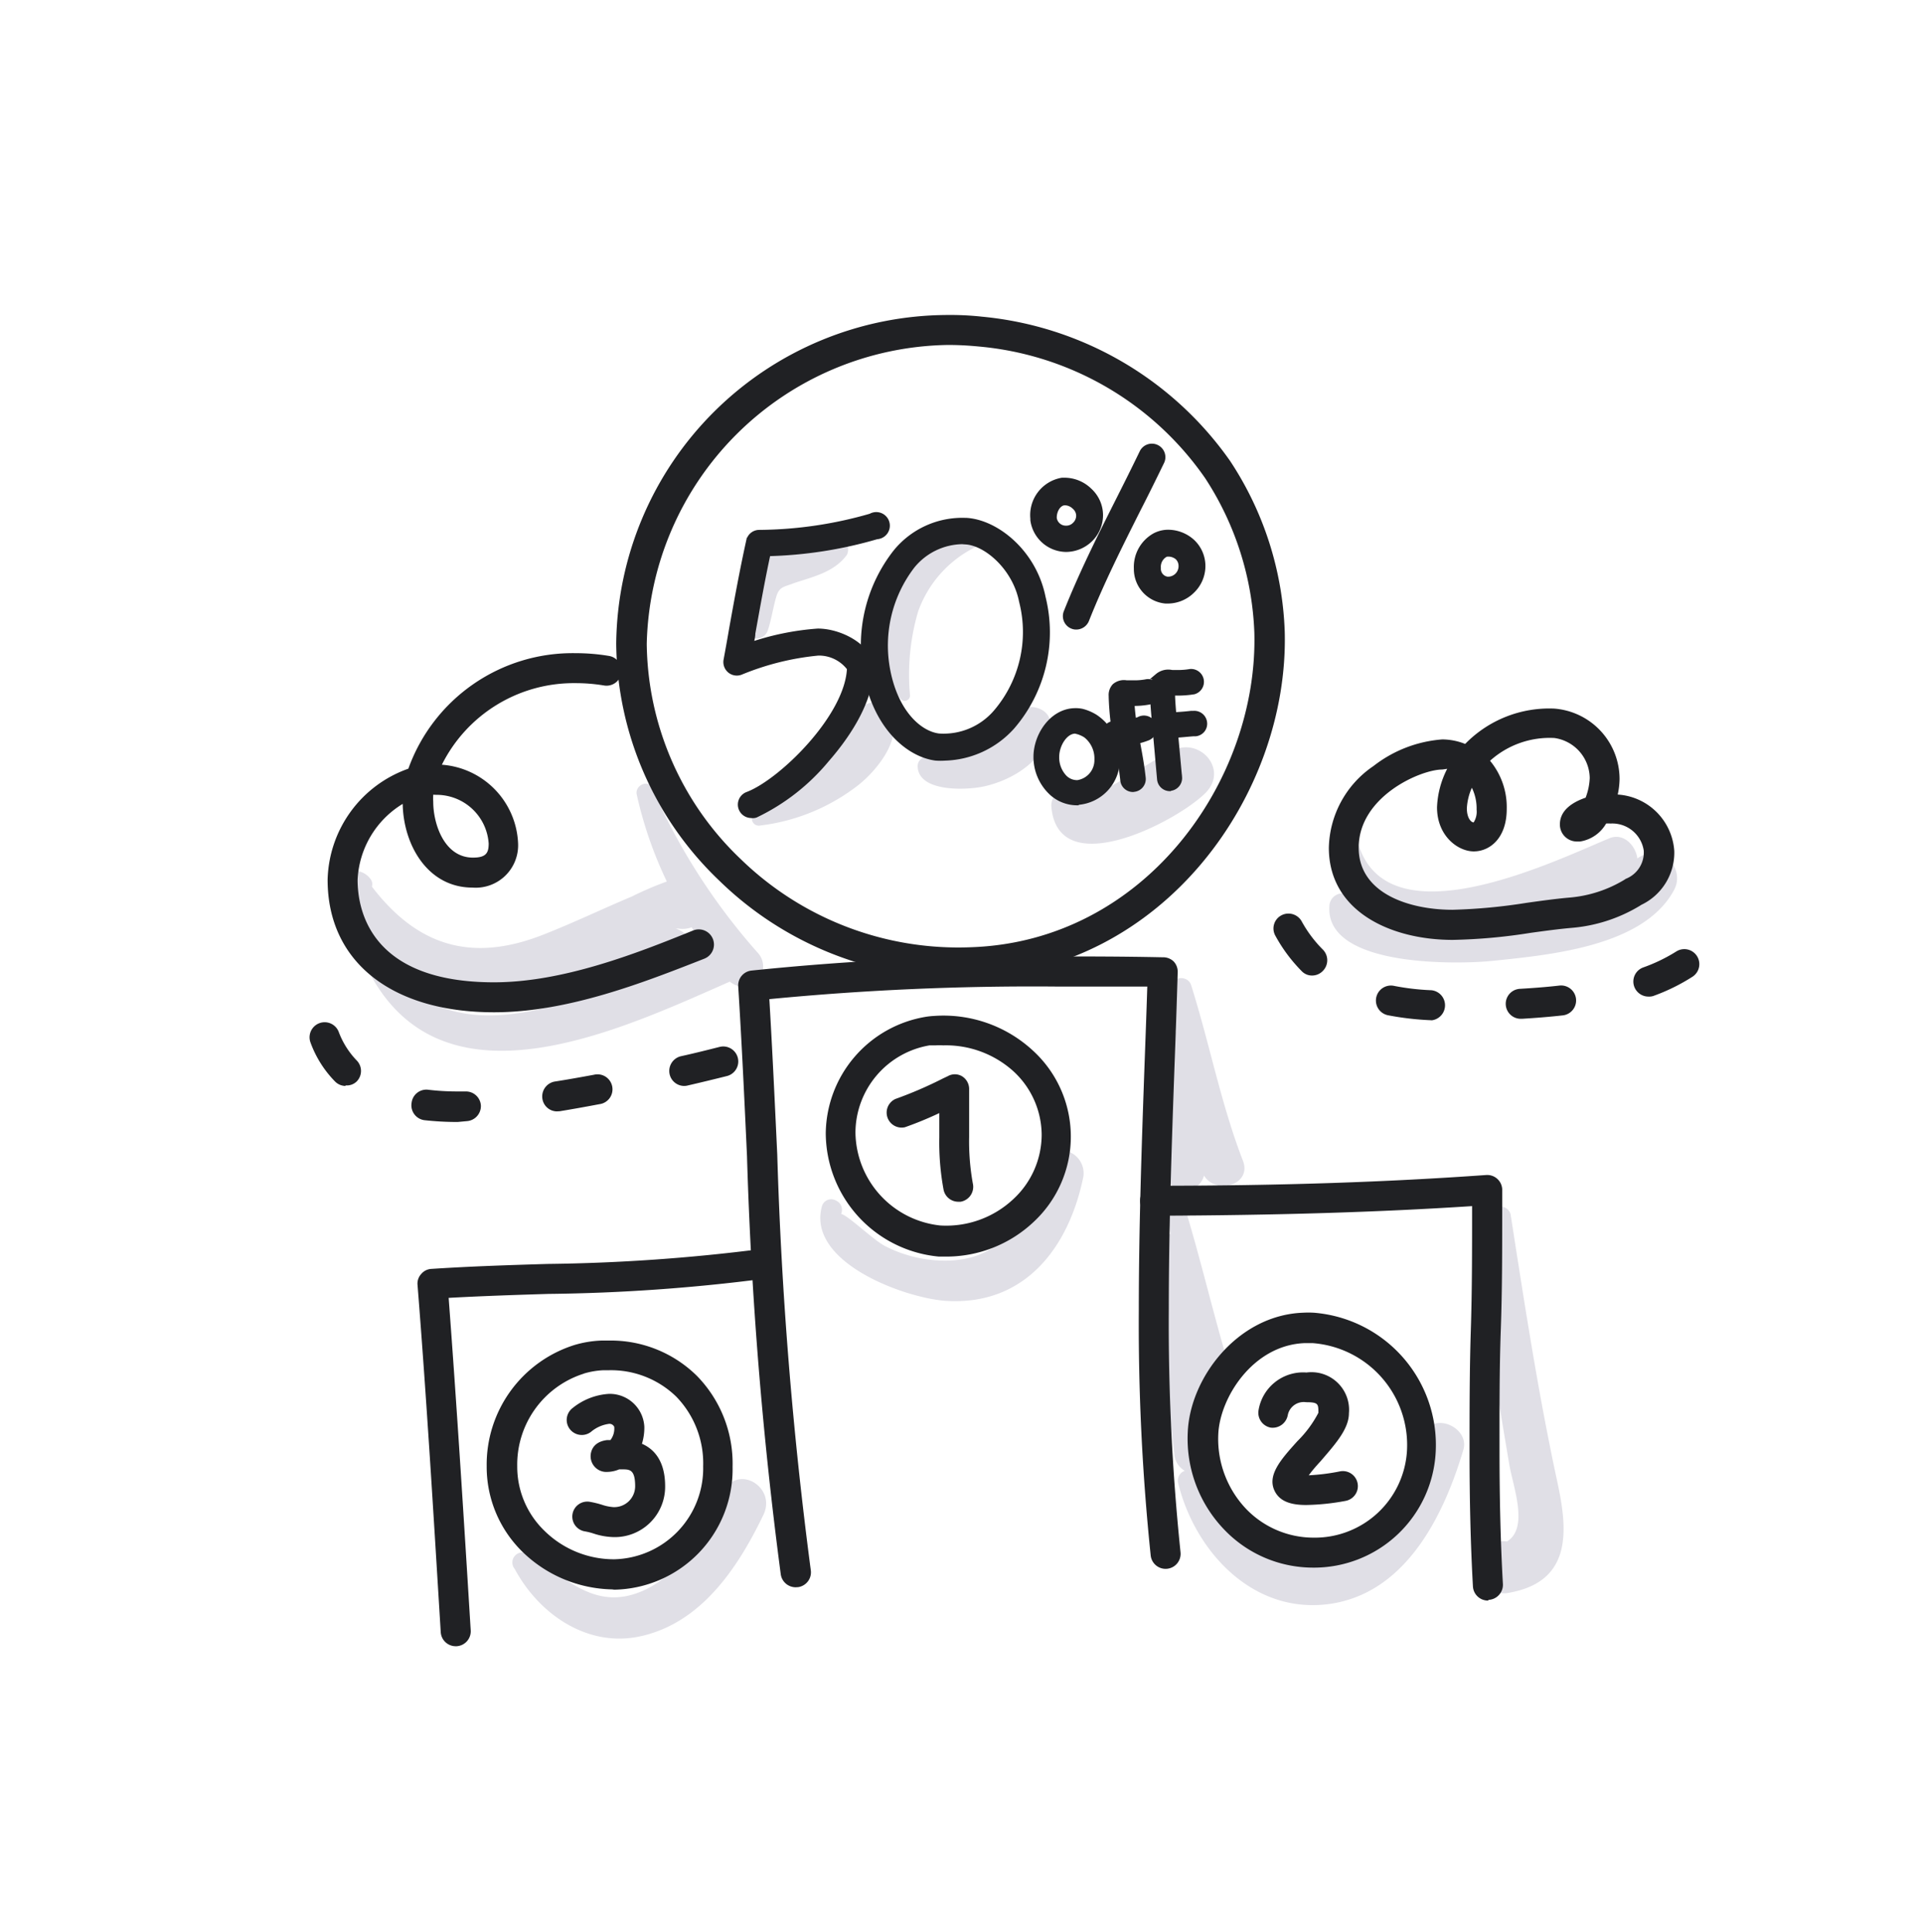 <svg id="lineart" xmlns="http://www.w3.org/2000/svg" viewBox="0 0 136 136.67">
  <title>2 copy 2</title>
  <g>
    <path d="M53.59,67.39a44.41,44.41,0,0,1-7.47-11.66c-.3-.63-1.22-.17-1.09.46a28.45,28.45,0,0,0,2.13,6.16,23.51,23.51,0,0,0-2.47,1.06c-2.12.89-4.19,1.89-6.32,2.72-5.12,2-8.92.7-12.07-3.42a.59.59,0,0,0-.1-.54,1.42,1.42,0,0,0-.91-.56.78.78,0,0,0-.95.94,10.8,10.8,0,0,0,8.34,7.7,13.44,13.44,0,0,0,6.76-1c.32-.12.64-.26,1-.39a1.87,1.87,0,0,0,.17,1.84C35.38,72.41,30,72.73,27.19,67.51c-.47-.87-1.74-.1-1.32.78C31,79,43.77,72.88,51.62,69.43A1.42,1.42,0,0,0,53.59,67.39Zm-4.67-1.8c.19.32.39.62.59.92l-.57.17a2,2,0,0,0-1.14-1l.17,0A1.91,1.91,0,0,0,48.92,65.59Z" style="fill: #e0dfe6"/>
    <path d="M73.49,82.39c-1.13,3.32-2,6.46-6.12,6.76a9.28,9.28,0,0,1-4.75-1c-.83-.41-2.65-2.2-3.14-2.29a.43.43,0,0,0,.06-.2.71.71,0,0,0-.41-.74.68.68,0,0,0-1,.4c-1.1,4,5.94,6.51,8.76,6.69,5.56.36,8.7-3.73,9.73-8.79A1.63,1.63,0,0,0,73.49,82.39Z" style="fill: #e0dfe6"/>
    <path d="M51.22,105.43c-1.45,2.6-2.73,5.62-5.56,7-3.47,1.65-5.52-.76-8.26-2.46a.71.71,0,0,0-1,1c1.7,3.17,5.08,5.54,8.78,4.79,4.38-.9,7-4.85,8.81-8.61C54.92,105.21,52.25,103.58,51.22,105.43Z" style="fill: #e0dfe6"/>
    <path d="M100.7,101.42c-1.27,3-2.31,6.58-5.27,8.35-4.75,2.83-8.7-1.73-10.76-5.44a.47.47,0,0,0-.11-.13,1.41,1.41,0,0,0,1.28-1.73q-.28-2-.51-4A1.31,1.31,0,0,0,87,96.92C85.81,93,84.91,89,83.71,85.13a.62.62,0,0,0-1.2.33c.08.61.18,1.21.27,1.82a1.32,1.32,0,0,0-.93,1.17,34.19,34.19,0,0,0,.53,11.37,1.11,1.11,0,0,0,.4.66l.27,2.37a1.49,1.49,0,0,0,.74,1.18.74.74,0,0,0-.47.86c1.21,4.94,5.42,9.42,10.9,8.53,5.26-.86,7.89-6.24,9.26-10.83C104,101,101.39,99.8,100.7,101.42Z" style="fill: #e0dfe6"/>
    <path d="M115.8,60.72c-.13-.94-1-1.85-2-1.42-3.88,1.62-15.39,7.22-17.67.6a.86.86,0,0,0-1.65.45,5.39,5.39,0,0,0,4.44,4.78,4.3,4.3,0,0,1-3.21-1.52.92.92,0,0,0-1.69.46c-.34,4.4,9.24,4.14,11.57,3.89,4-.42,10.65-1,12.8-5A1.75,1.75,0,0,0,115.8,60.72Z" style="fill: #e0dfe6"/>
    <path d="M87.9,82.09c-1.55-4-2.36-8.3-3.66-12.41-.23-.73-1.42-.64-1.37.18,0,1,.16,2.08.3,3.11a.77.77,0,0,0-.26.6,54,54,0,0,1-.44,8.9,1.38,1.38,0,0,0,2.68.68C86,84.54,88.57,83.81,87.9,82.09Z" style="fill: #e0dfe6"/>
    <path d="M110.15,104.87c-1.37-6.33-2.32-12.59-3.32-19a.76.76,0,0,0-1.45,0c-.68,3.81-.18,7.76.37,11.57.29,2.06.65,4.12,1,6.19.26,1.54,1.39,4.44-.17,5.4a2.12,2.12,0,0,0-.5,0l-.17,0a1.69,1.69,0,0,0-1.25,1.63V111a1.73,1.73,0,0,0,2.16,1.64C111.2,111.81,110.87,108.21,110.15,104.87Z" style="fill: #e0dfe6"/>
    <path d="M67.86,69.15a24.13,24.13,0,0,1-17-6.87,23.45,23.45,0,0,1-7.28-16.75A23.5,23.5,0,0,1,67,22.28a20.46,20.46,0,0,1,2.46.12A24.21,24.21,0,0,1,87,32.61a23.33,23.33,0,0,1,3.86,12.06c.31,11.45-8.51,24-22.12,24.47ZM67.11,24.4H67A21.64,21.64,0,0,0,45.74,45.54a21.32,21.32,0,0,0,6.64,15.22A22.07,22.07,0,0,0,68.64,67C81,66.6,89,55.16,88.71,44.73a21.39,21.39,0,0,0-3.48-10.91,21.83,21.83,0,0,0-16-9.31C68.51,24.44,67.81,24.4,67.11,24.4Z" style="fill: #202124"/>
    <path d="M56.27,112.27a1.07,1.07,0,0,1-1.05-.9,290.47,290.47,0,0,1-2.39-29.6c-.18-3.93-.37-8-.62-12a1.05,1.05,0,0,1,.94-1.12,189.66,189.66,0,0,1,21.55-1c2.22,0,4.61,0,7.52.06A1.08,1.08,0,0,1,83,68a1.06,1.06,0,0,1,.29.76q-.1,3.39-.23,6.76c-.2,5.62-.4,11.42-.4,17.1a157.31,157.31,0,0,0,.83,17.17,1.06,1.06,0,1,1-2.11.23,158.92,158.92,0,0,1-.84-17.4c0-5.72.2-11.54.4-17.17.07-1.89.14-3.78.2-5.67-2.43,0-4.49,0-6.42,0a193.43,193.43,0,0,0-20.31.89c.22,3.68.39,7.4.56,11a290.49,290.49,0,0,0,2.37,29.38,1.06,1.06,0,0,1-.89,1.21Z" style="fill: #202124"/>
    <path d="M105.23,113.21a1.06,1.06,0,0,1-1.06-1c-.16-2.86-.24-5.91-.24-9.59,0-2.84,0-5.73.09-8.53s.09-5.65.09-8.45v-.33c-6.61.43-13.78.65-22.42.68a1.06,1.06,0,1,1,0-2.12c9.09,0,16.53-.27,23.42-.76a1.06,1.06,0,0,1,1.13,1c0,.49,0,1,0,1.48,0,2.82,0,5.7-.1,8.49s-.09,5.67-.09,8.49c0,3.64.08,6.65.24,9.47a1.07,1.07,0,0,1-1,1.12Z" style="fill: #202124"/>
    <path d="M32.23,116.44a1.06,1.06,0,0,1-1.06-1c-.53-8.65-1-16.48-1.64-24.55a1,1,0,0,1,.26-.78,1,1,0,0,1,.73-.36c2.74-.18,5.52-.27,8.21-.35a130.1,130.1,0,0,0,15.06-1.05,1.06,1.06,0,1,1,.31,2.09,128.68,128.68,0,0,1-15.31,1.08c-2.31.07-4.7.15-7.06.28.58,7.71,1.05,15.23,1.56,23.51a1.06,1.06,0,0,1-1,1.13Z" style="fill: #202124"/>
    <path d="M67.73,85a1.06,1.06,0,0,1-1-.86,18.35,18.35,0,0,1-.3-3.69c0-.43,0-.85,0-1.28,0-.15,0-.29,0-.44a25.35,25.35,0,0,1-2.43,1,1.06,1.06,0,0,1-.67-2,28.64,28.64,0,0,0,3.36-1.45l.34-.16a1,1,0,0,1,1,0,1.06,1.06,0,0,1,.51.87c0,.3,0,.59,0,.89s0,.86,0,1.29,0,.84,0,1.25a16.73,16.73,0,0,0,.26,3.28A1.07,1.07,0,0,1,67.94,85Z" style="fill: #202124"/>
    <path d="M66.86,88.88l-.46,0a8.81,8.81,0,0,1-8-8.73,8.45,8.45,0,0,1,7.08-8.23,5.32,5.32,0,0,1,.56-.06,9.31,9.31,0,0,1,7,2.44,8.24,8.24,0,0,1,.07,12.12A9,9,0,0,1,66.86,88.88Zm-.15-14.94a4.87,4.87,0,0,0-.54,0l-.43,0a6.29,6.29,0,0,0-5.24,6.16,6.7,6.7,0,0,0,6,6.58,6.93,6.93,0,0,0,5.17-1.87,6.22,6.22,0,0,0,2-4.55,6.15,6.15,0,0,0-2-4.49A7.13,7.13,0,0,0,66.71,73.94Z" style="fill: #202124"/>
    <path d="M43.37,108.72a4.85,4.85,0,0,1-1.39-.25,4.25,4.25,0,0,0-.59-.15,1.06,1.06,0,1,1,.35-2.09,6.55,6.55,0,0,1,.82.2,3.26,3.26,0,0,0,.81.17,1.48,1.48,0,0,0,1.55-1.47c0-1.2-.39-1.2-.92-1.2h-.21a2.27,2.27,0,0,1-.84.18A1.11,1.11,0,0,1,41.77,103c0-.23.08-1,1.15-1.14l.25,0a1.33,1.33,0,0,0,.27-.94.37.37,0,0,0-.36-.21,2.49,2.49,0,0,0-1.3.58,1.07,1.07,0,0,1-1.49-.22,1.06,1.06,0,0,1,.21-1.48,4.52,4.52,0,0,1,2.58-1,2.45,2.45,0,0,1,2.49,2.34,3.93,3.93,0,0,1-.17,1.19c.84.36,1.64,1.2,1.64,3A3.56,3.56,0,0,1,43.37,108.72ZM43.22,104Z" style="fill: #202124"/>
    <path d="M43.29,112.42A9.35,9.35,0,0,1,37,109.81a8.4,8.4,0,0,1-2.58-6.09,8.87,8.87,0,0,1,6.22-8.59,7.68,7.68,0,0,1,1.88-.31l.49,0a8.67,8.67,0,0,1,6.28,2.5,8.87,8.87,0,0,1,2.52,6.43,8.52,8.52,0,0,1-8.36,8.69Zm-2-15.26a6.75,6.75,0,0,0-4.71,6.55,6.3,6.3,0,0,0,1.94,4.58,7,7,0,0,0,4.92,2,6.44,6.44,0,0,0,6.29-6.58,6.77,6.77,0,0,0-1.9-4.92A6.62,6.62,0,0,0,43,96.92l-.37,0A5.71,5.71,0,0,0,41.27,97.16Z" style="fill: #202124"/>
    <path d="M92.37,106.45c-1.07,0-1.81-.25-2.18-.91-.64-1.15.38-2.29,1.57-3.61a8,8,0,0,0,1.48-2c0-.62,0-.75-.87-.75a1.15,1.15,0,0,0-1.29.89,1.09,1.09,0,0,1-1.2.91A1.07,1.07,0,0,1,89,99.8a3.19,3.19,0,0,1,3.4-2.72,2.66,2.66,0,0,1,3,2.88c0,1.13-1,2.22-2,3.39-.26.28-.59.65-.84,1a15,15,0,0,0,2.22-.28,1.06,1.06,0,1,1,.38,2.09A16.4,16.4,0,0,1,92.37,106.45Z" style="fill: #202124"/>
    <path d="M92.82,110.88a8.68,8.68,0,0,1-6.23-2.68A9.27,9.27,0,0,1,84,101.34c.14-3.87,3.52-8.31,8.14-8.49a6.77,6.77,0,0,1,.78,0,9.38,9.38,0,0,1,8.62,9.78A8.62,8.62,0,0,1,92.82,110.88ZM92.49,95h-.22c-3.65.14-6,3.85-6.11,6.45a7.19,7.19,0,0,0,2,5.31,6.62,6.62,0,0,0,4.71,2,6.53,6.53,0,0,0,6.64-6.23A7.23,7.23,0,0,0,92.83,95Z" style="fill: #202124"/>
    <path d="M102.74,66.48c-4.36,0-8.76-2-8.76-6.52a7.16,7.16,0,0,1,3.16-5.78A9,9,0,0,1,102,52.3a4.41,4.41,0,0,1,1.62.32,8.3,8.3,0,0,1,6.3-2.5,5,5,0,0,1,4.62,5,5.55,5.55,0,0,1-.13,1.08,4.28,4.28,0,0,1,4,4A4.09,4.09,0,0,1,116.08,64l-.11.07a11.07,11.07,0,0,1-4.82,1.56c-.91.08-1.87.21-2.89.35A39.35,39.35,0,0,1,102.74,66.48ZM102,54.43c-1.52,0-5.91,1.9-5.91,5.53,0,3.24,3.58,4.39,6.64,4.39a39.45,39.45,0,0,0,5.23-.49c1-.14,2-.28,3-.37a8.93,8.93,0,0,0,3.9-1.25l.12-.08a2,2,0,0,0,1.27-2,2.25,2.25,0,0,0-2.36-1.91,1.62,1.62,0,0,0-.3,0,2.59,2.59,0,0,1-1.84,1.27l-.19,0a1.2,1.2,0,0,1-1.24-1.21c0-1,.89-1.57,1.82-1.89a4.37,4.37,0,0,0,.29-1.39,2.9,2.9,0,0,0-2.5-2.83,6.3,6.3,0,0,0-4.55,1.61,5.13,5.13,0,0,1,1.18,3.41c0,2.08-1.21,3-2.33,3s-2.6-1.09-2.6-3.12a6.49,6.49,0,0,1,.72-2.72Zm2.09,1.3a4.07,4.07,0,0,0-.35,1.44c0,.71.31,1,.48,1a1.4,1.4,0,0,0,.21-.9A3.34,3.34,0,0,0,104.1,55.73Z" style="fill: #202124"/>
    <path d="M34.94,71.6c-7.26,0-11.77-3.59-11.77-9.37a8.55,8.55,0,0,1,5.71-7.86A12.34,12.34,0,0,1,40.7,46.2a14.2,14.2,0,0,1,2.34.19,1.06,1.06,0,1,1-.35,2.09,12.14,12.14,0,0,0-2-.16,10.42,10.42,0,0,0-9.44,5.77,5.82,5.82,0,0,1,5.39,5.55,3,3,0,0,1-3.23,3.14c-3.15,0-4.88-3-4.93-5.92a6.64,6.64,0,0,0-3.19,5.37c0,2.18.94,7.25,9.64,7.25,4.84,0,10-2,14.1-3.67a1.06,1.06,0,0,1,.78,2C45.53,69.49,40.18,71.6,34.94,71.6Zm-4.3-15.39a4.36,4.36,0,0,0,0,.51c0,1.52.76,3.94,2.81,3.94.94,0,1.11-.34,1.11-1a3.69,3.69,0,0,0-3.71-3.44Z" style="fill: #202124"/>
    <path d="M32.36,79.36A21.34,21.34,0,0,1,30,79.23,1.06,1.06,0,0,1,29.11,78a1.05,1.05,0,0,1,1.18-.92,17.08,17.08,0,0,0,2.07.12l.59,0h0a1.06,1.06,0,0,1,1.06,1,1.07,1.07,0,0,1-1,1.1Zm7-.75a1.05,1.05,0,0,1-1-.89,1.07,1.07,0,0,1,.87-1.22c.91-.14,1.84-.31,2.77-.48a1.06,1.06,0,1,1,.39,2.08c-.95.18-1.89.35-2.81.5Zm9-1.8a1.06,1.06,0,0,1-1-.82,1.07,1.07,0,0,1,.79-1.28c1-.22,1.91-.45,2.74-.66a1.06,1.06,0,1,1,.52,2.06c-.84.21-1.78.44-2.78.67A1,1,0,0,1,48.34,76.81Zm-23.91,0a1.05,1.05,0,0,1-.76-.32,7.7,7.7,0,0,1-1.73-2.75,1.06,1.06,0,0,1,2-.74,5.87,5.87,0,0,0,1.26,2,1.06,1.06,0,0,1,0,1.5A1,1,0,0,1,24.43,76.77Z" style="fill: #202124"/>
    <path d="M101.22,72.16h-.06a20.36,20.36,0,0,1-3-.35,1.06,1.06,0,0,1,.42-2.08,17.22,17.22,0,0,0,2.65.31,1.07,1.07,0,0,1,0,2.13Zm6.36-.1a1.06,1.06,0,0,1-.06-2.12c1-.06,1.9-.13,2.77-.23a1.06,1.06,0,0,1,.23,2.11c-.9.1-1.87.18-2.88.24Zm9-1.57a1.07,1.07,0,0,1-1-.7,1.06,1.06,0,0,1,.63-1.36,11.85,11.85,0,0,0,2.34-1.13,1.06,1.06,0,1,1,1.14,1.79A13.78,13.78,0,0,1,117,70.42.92.92,0,0,1,116.62,70.49ZM92.81,69a1,1,0,0,1-.75-.31,11.14,11.14,0,0,1-1.86-2.5,1.05,1.05,0,0,1,.41-1.44,1.07,1.07,0,0,1,1.45.42,8.77,8.77,0,0,0,1.5,2,1.07,1.07,0,0,1,0,1.5A1.05,1.05,0,0,1,92.81,69Z" style="fill: #202124"/>
  </g>
  <path d="M83,53.06c-1.28.59-2.46,1.45-3.69,2.14s-2.06,1.17-3.41.61A1.23,1.23,0,0,0,74.35,57c.42,5.56,9,1.05,10.94-.95C86.86,54.42,84.89,52.17,83,53.06Z" style="fill: #e0dfe6"/>
  <path d="M62.6,50a1.08,1.08,0,0,0-1.07-.28c-1.6.43-2.11,2.71-3.15,3.88a35.27,35.27,0,0,1-5,3.91.49.49,0,0,0,.38.88,14,14,0,0,0,6.93-2.85C62.08,54.45,64.3,51.76,62.6,50Z" style="fill: #e0dfe6"/>
  <path d="M72.22,50.16a10,10,0,0,0-1.91,1.59A6.87,6.87,0,0,1,68,53c-.66.22-3.14.09-3.1,1.22.07,1.84,3.5,1.67,4.71,1.4,2.1-.47,4.44-1.94,4.67-4.23C74.43,50.23,73.07,49.73,72.22,50.16Z" style="fill: #e0dfe6"/>
  <path d="M59.32,37.9a5,5,0,0,0-3.06.5,10.34,10.34,0,0,0-2.58,1.1c-1.42,1-1.42,3.51-1,5.06a.85.85,0,0,0,1.63,0c.25-.76.36-1.55.58-2.32s.55-.71,1.28-1c1.37-.46,2.83-.77,3.73-2A1,1,0,0,0,59.32,37.9Z" style="fill: #e0dfe6"/>
  <path d="M69,37.08c-3-1.32-5.36,1.5-6.42,4.07a7.91,7.91,0,0,0,1.14,8.32.38.38,0,0,0,.64-.27,15.88,15.88,0,0,1,.57-5.94A8.1,8.1,0,0,1,69,38.69.94.94,0,0,0,69,37.08Z" style="fill: #e0dfe6"/>
  <path d="M53.14,57.61a.7.7,0,0,1-.24-1.36c2.38-.9,7.14-5.54,7.25-9a2.77,2.77,0,0,0-2.29-1.13,19.19,19.19,0,0,0-5.48,1.36.7.7,0,0,1-.71-.1.71.71,0,0,1-.25-.68c.13-.71.26-1.42.38-2.13.37-2.06.76-4.2,1.22-6.29a.69.69,0,0,1,.67-.55,29.17,29.17,0,0,0,7.92-1.16A.71.71,0,1,1,62,37.89a29.94,29.94,0,0,1-7.74,1.2c-.41,1.89-.75,3.82-1.09,5.7,0,.31-.11.61-.16.92a18.79,18.79,0,0,1,4.83-1c1.66,0,3.7,1.18,3.7,2.55v.07c-.08,2.54-2,5.07-3.12,6.35a14.72,14.72,0,0,1-5,3.91A.56.56,0,0,1,53.14,57.61Z" style="fill: #202124;stroke: #202124;stroke-miterlimit: 10;stroke-width: 0.5px"/>
  <path d="M66.84,53.55a4.73,4.73,0,0,1-.65,0c-1.91-.25-4.16-2.17-4.86-5.86a10.62,10.62,0,0,1,2.06-8.59,6,6,0,0,1,4.9-2.22h.06c2.09.13,4.72,2.23,5.35,5.39a10.16,10.16,0,0,1-2.17,9.1A6.57,6.57,0,0,1,66.84,53.55Zm1.24-15.31A4.71,4.71,0,0,0,64.46,40a9.32,9.32,0,0,0-1.75,7.41c.57,3,2.25,4.54,3.67,4.72a4.94,4.94,0,0,0,4.13-1.74,8.8,8.8,0,0,0,1.81-7.87c-.47-2.39-2.51-4.16-4-4.26v-.7l0,.7Z" style="fill: #202124;stroke: #202124;stroke-miterlimit: 10;stroke-width: 0.5px"/>
  <path d="M75.39,38.79h0a2.33,2.33,0,0,1-2.27-2s0-.09,0-.11a2.43,2.43,0,0,1,2-2.64h.12a2.47,2.47,0,0,1,1.77.71,2.3,2.3,0,0,1,.75,1.67,2.34,2.34,0,0,1-.71,1.69A2.4,2.4,0,0,1,75.39,38.79Zm-.19-4,.07.7c-.5.05-.81.65-.78,1.18a.89.89,0,0,0,.89.76.91.91,0,0,0,.69-.28.94.94,0,0,0,.29-.69.9.9,0,0,0-.31-.65,1.07,1.07,0,0,0-.74-.32Z" style="fill: #202124;stroke: #202124;stroke-miterlimit: 10;stroke-width: 0.5px"/>
  <path d="M76.12,44.28a.63.63,0,0,1-.26-.05.7.7,0,0,1-.39-.91c1.09-2.74,2.41-5.38,3.7-7.94.56-1.11,1.12-2.23,1.66-3.35a.7.7,0,1,1,1.27.61C81.55,33.77,81,34.89,80.43,36c-1.27,2.53-2.59,5.15-3.65,7.83A.72.72,0,0,1,76.12,44.28Z" style="fill: #202124;stroke: #202124;stroke-miterlimit: 10;stroke-width: 0.5px"/>
  <path d="M82.61,42.44h-.17a2.2,2.2,0,0,1-2-2.22,2.47,2.47,0,0,1,1.27-2.28,2,2,0,0,1,.82-.22,2.49,2.49,0,0,1,1.76.66A2.29,2.29,0,0,1,85,40a2.37,2.37,0,0,1-.75,1.76A2.4,2.4,0,0,1,82.61,42.44Zm0-3.32h0a.49.49,0,0,0-.25.06,1.06,1.06,0,0,0-.51,1,.81.81,0,0,0,.71.86,1,1,0,0,0,.74-.28A1,1,0,0,0,83.6,40a.9.9,0,0,0-.29-.64A1.08,1.08,0,0,0,82.63,39.12Z" style="fill: #202124;stroke: #202124;stroke-miterlimit: 10;stroke-width: 0.5px"/>
  <path d="M76.19,56.76a2.64,2.64,0,0,1-1.9-.79,3.44,3.44,0,0,1-1-2.44c0-1.5,1.11-3.19,2.7-3.24a2.16,2.16,0,0,1,.56.05,3.35,3.35,0,0,1,.9.39,3.5,3.5,0,0,1,1.55,3,3,3,0,0,1-2.78,3Zm-.14-5.07c-.75,0-1.34,1-1.34,1.84A2.07,2.07,0,0,0,75.27,55a1.27,1.27,0,0,0,.94.38,1.63,1.63,0,0,0,1.39-1.66A2.1,2.1,0,0,0,76.81,52a2.15,2.15,0,0,0-.56-.26Z" style="fill: #202124;stroke: #202124;stroke-miterlimit: 10;stroke-width: 0.4px"/>
  <path d="M80.13,55.82a.7.7,0,0,1-.7-.63c-.08-.79-.23-1.58-.38-2.34a19.36,19.36,0,0,1-.44-3.53v-.09a.91.91,0,0,1,.23-.69,1,1,0,0,1,.83-.22h.5a4.49,4.49,0,0,0,.87-.07.7.7,0,0,1,.84.53.71.71,0,0,1-.54.84,5.86,5.86,0,0,1-1.31.11,19.06,19.06,0,0,0,.41,2.84c.15.8.3,1.62.39,2.47a.71.71,0,0,1-.64.77Z" style="fill: #202124;stroke: #202124;stroke-miterlimit: 10;stroke-width: 0.4px"/>
  <path d="M78.86,52.59a.7.7,0,0,1-.14-1.39c.29-.06.56-.08.82-.11a3,3,0,0,0,1-.18.71.71,0,1,1,.57,1.29,4.47,4.47,0,0,1-1.42.3,6.62,6.62,0,0,0-.66.08Z" style="fill: #202124;stroke: #202124;stroke-miterlimit: 10;stroke-width: 0.4px"/>
  <path d="M82.73,55.76a.71.71,0,0,1-.7-.65c-.09-1-.17-1.94-.24-2.7-.34-3.65-.38-4.12.09-4.58a1.15,1.15,0,0,1,1-.24l.35,0a5.08,5.08,0,0,0,.94-.07.71.71,0,0,1,.26,1.39,7.16,7.16,0,0,1-1.2.09h-.33c0,.55.1,1.7.25,3.27.07.76.15,1.65.25,2.71a.71.71,0,0,1-.64.76Z" style="fill: #202124;stroke: #202124;stroke-miterlimit: 10;stroke-width: 0.4px"/>
  <path d="M82.53,52a.7.7,0,0,1-.7-.7.71.71,0,0,1,.7-.71,16.9,16.9,0,0,0,1.71-.11l.16,0a.71.71,0,0,1,.77.63.69.69,0,0,1-.63.77l-.16,0C83.76,51.93,83.18,52,82.53,52Z" style="fill: #202124;stroke: #202124;stroke-miterlimit: 10;stroke-width: 0.4px"/>
</svg>
